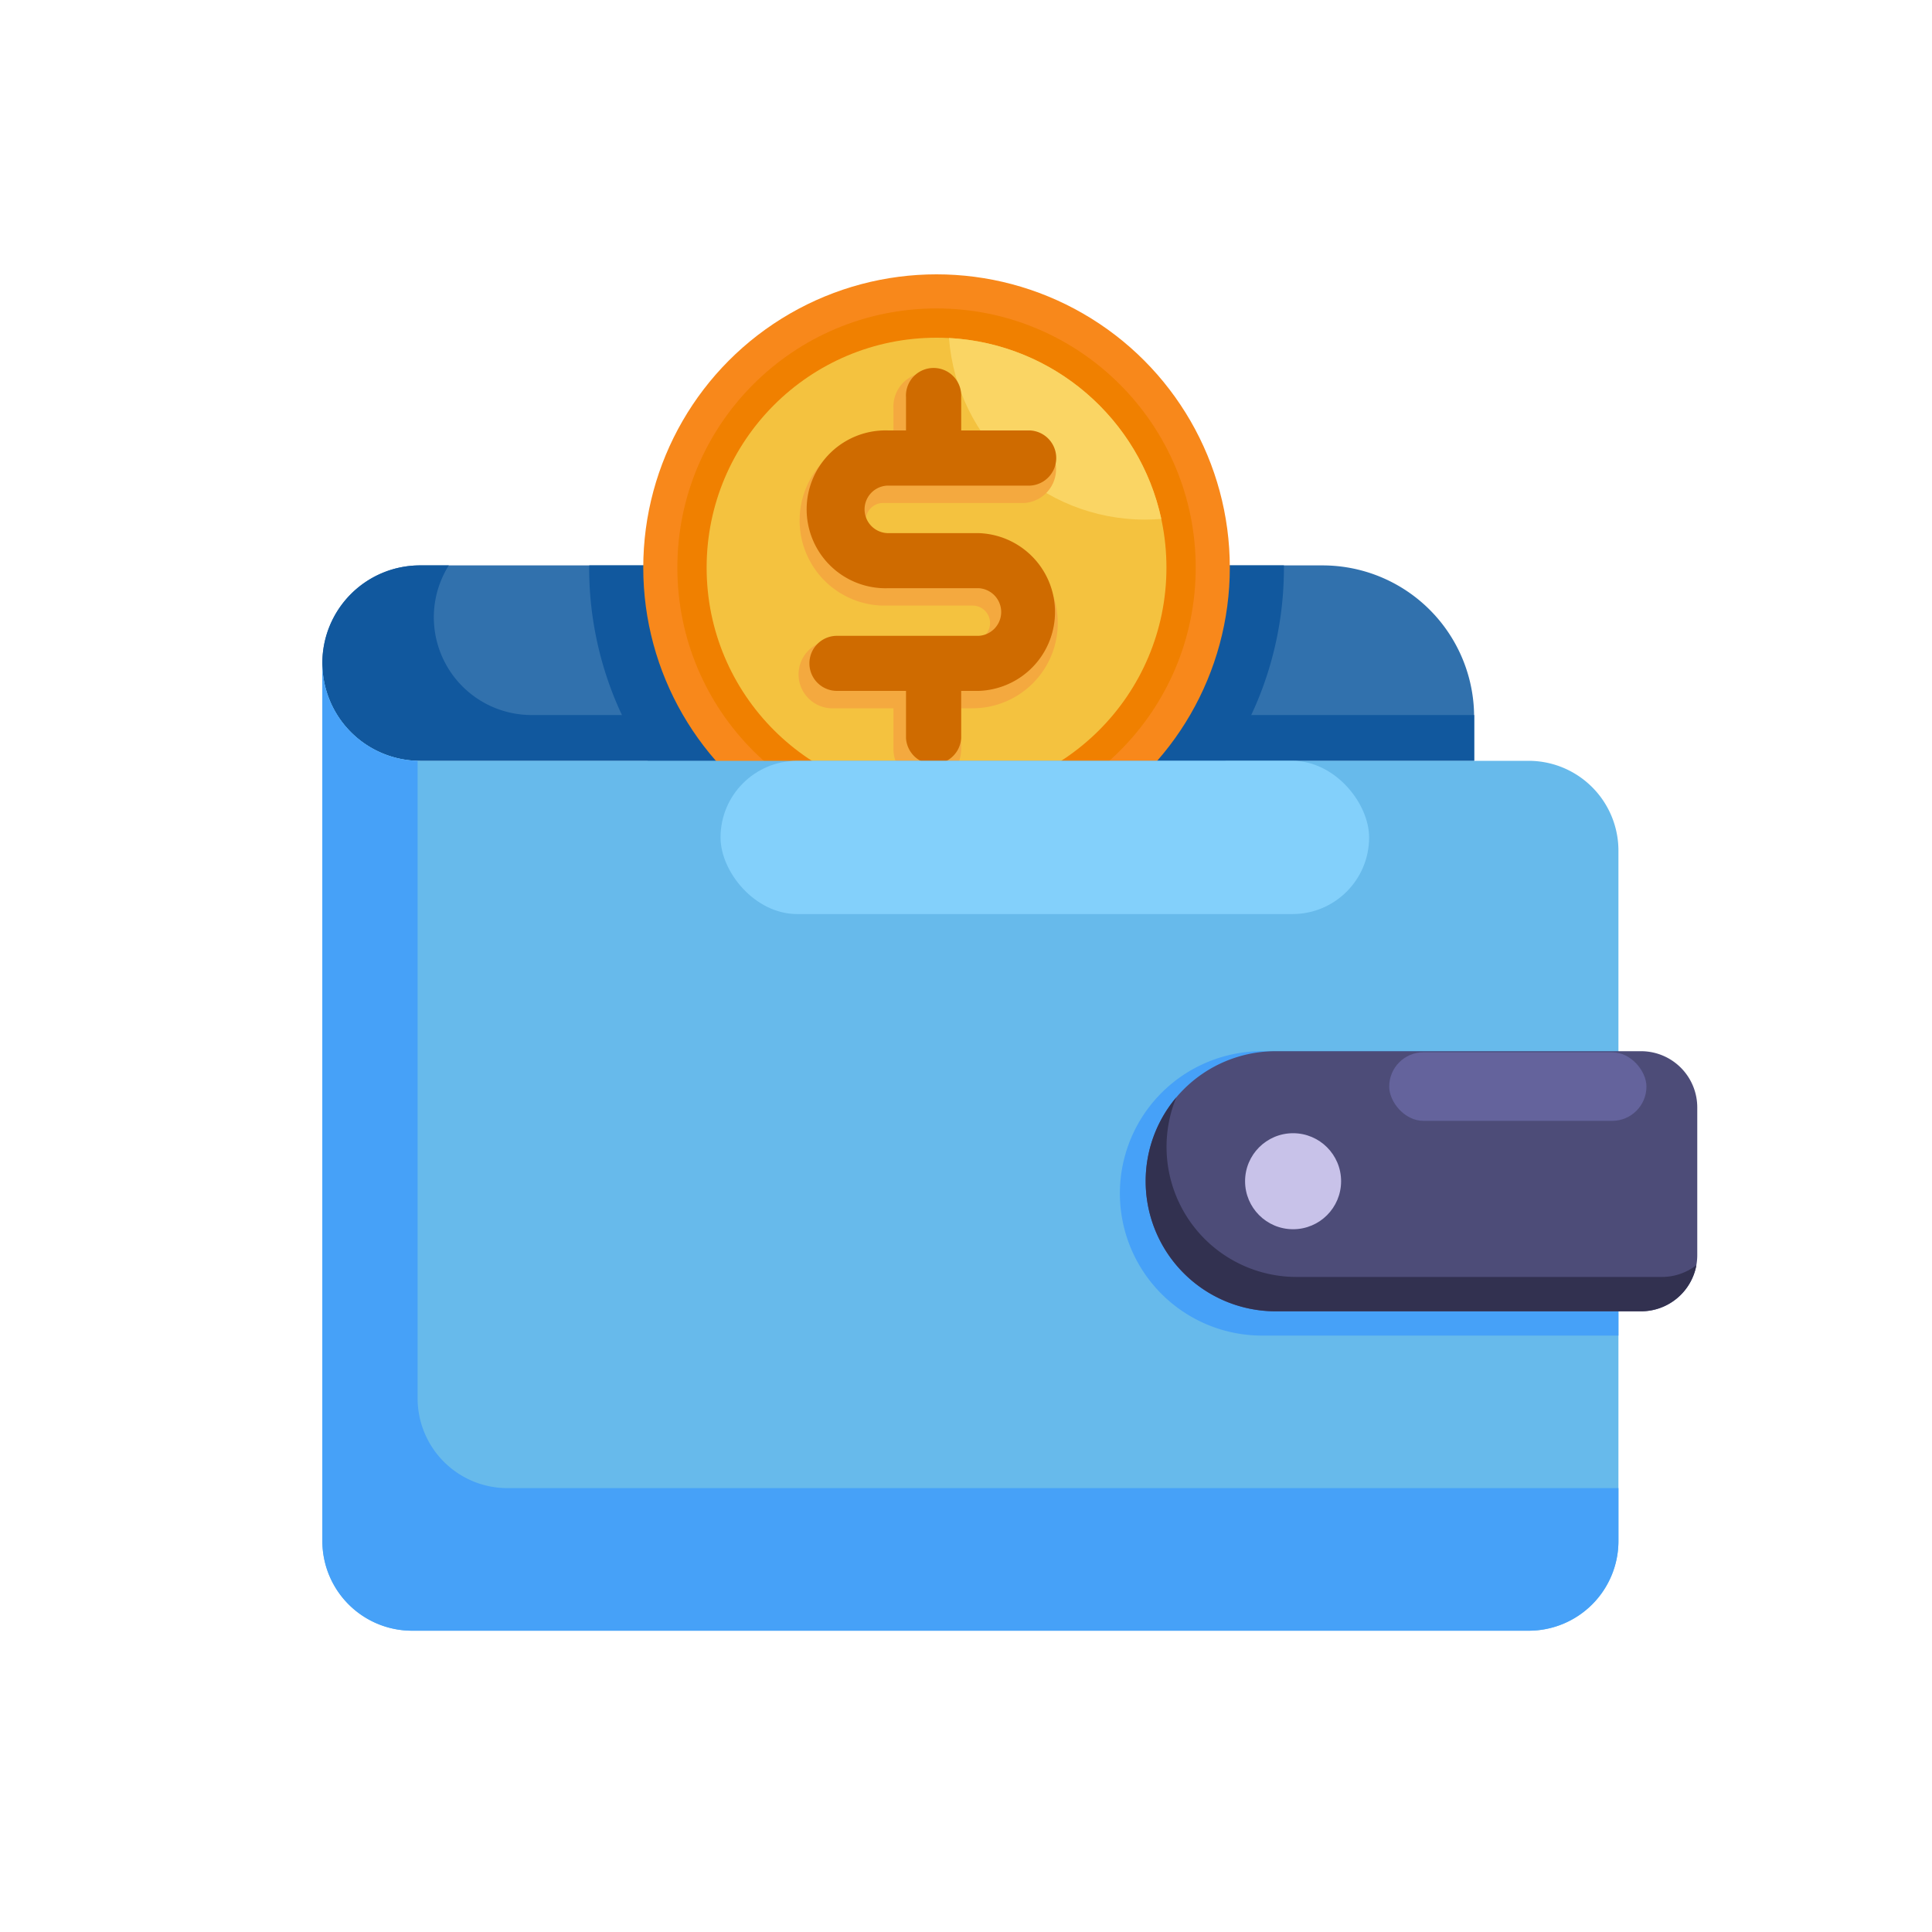 <svg xmlns="http://www.w3.org/2000/svg" data-name="Layer 2" id="Layer_2" viewBox="0 0 2000 2000"><defs><style>.cls-1{fill:#3171ad;}.cls-2{fill:#11589e;}.cls-3{fill:#f8881b;}.cls-4{fill:#f08000;}.cls-5{fill:#f4c23f;}.cls-6{fill:#fad564;}.cls-7{fill:#f4a93f;}.cls-8{fill:#cf6b00;}.cls-9{fill:#67baeb;}.cls-10{fill:#46a1f8;}.cls-11{fill:#4d4c78;}.cls-12{fill:#323150;}.cls-13{fill:#c8c2e9;}.cls-14{fill:#64639c;}.cls-15{fill:#83d0fb;}</style></defs><title></title><path class="cls-1" d="M434.8,585.3h934.3a156.9,156.9,0,0,1,156.9,156.9v45.4a0,0,0,0,1,0,0H434.8A101.1,101.1,0,0,1,333.7,686.4v0A101.1,101.1,0,0,1,434.8,585.3Z"></path><path class="cls-2" d="M550.3,740.2A101.2,101.2,0,0,1,449.1,639h0a100.6,100.6,0,0,1,15.5-53.7H434.8A101.1,101.1,0,0,0,333.7,686.4h0A101.2,101.2,0,0,0,434.8,787.6H1526.1V740.2Z"></path><path class="cls-2" d="M1300.9,727.6a358.8,358.8,0,0,0,28.2-140v-2.3H610c0,.8-.1,1.6-.1,2.3a358.9,358.9,0,0,0,28.3,140,368.7,368.7,0,0,0,32.4,60h597.9A368.7,368.7,0,0,0,1300.9,727.6Z"></path><circle class="cls-3" cx="969.5" cy="587.6" r="303.6"></circle><circle class="cls-4" cx="969.5" cy="587.6" r="268.3"></circle><circle class="cls-5" cx="969.5" cy="587.6" r="238"></circle><path class="cls-6" d="M1185.5,537.9c5.6,0,11.2-.3,16.7-.7C1179.9,434,1090.8,355.7,982.4,349.9,990.4,455.1,1078.3,537.9,1185.5,537.9Z"></path><path class="cls-7" d="M960,810.6a35.1,35.1,0,0,1-35.1-35V733.2h-65a35.1,35.1,0,0,1,0-70.1h146.9a18.1,18.1,0,0,0,0-36.2H913a88.2,88.2,0,0,1,0-176.3h11.9V422.7a35.1,35.1,0,1,1,70.1,0v27.9h65a35.1,35.1,0,0,1,0,70.1H913a18.1,18.1,0,0,0,0,36.1h93.8a88.2,88.2,0,0,1,0,176.4H995v42.4A35,35,0,0,1,960,810.6Z"></path><path class="cls-8" d="M1013.3,551.9H919.6a24.6,24.6,0,0,1,0-49.2h146.9a28.6,28.6,0,0,0,0-57.1H995V411.2a28.6,28.6,0,1,0-57.1,0v34.4H919.6a81.7,81.7,0,1,0,0,163.3h93.7a24.7,24.7,0,0,1,0,49.3H866.4a28.5,28.5,0,1,0,0,57h71.5v48.9a28.6,28.6,0,0,0,57.1,0V715.2h18.3a81.7,81.7,0,0,0,0-163.3Z"></path><path class="cls-9" d="M1425,787.6H434.8A101.2,101.2,0,0,1,333.7,686.4v908.8a92.9,92.9,0,0,0,93,92.9H1582.4a92.9,92.9,0,0,0,93-92.9V880.6a93,93,0,0,0-93-93Z"></path><path class="cls-10" d="M525.3,1540.5a93,93,0,0,1-93-93V787.6a101.2,101.2,0,0,1-98.6-101.2v908.8a92.9,92.9,0,0,0,93,92.9H1582.4a92.9,92.9,0,0,0,93-92.9v-54.7Z"></path><path class="cls-10" d="M1675.4,1088.2H1306.5a147.2,147.2,0,0,0-147.2,147.2h0a147.2,147.2,0,0,0,147.2,147.2h368.9Z"></path><path class="cls-11" d="M1320.6,1088.2h378.2a58.2,58.2,0,0,1,58.2,58.2v152.9a58.2,58.2,0,0,1-58.2,58.2H1320.6A134.6,134.6,0,0,1,1186,1222.8v0a134.6,134.6,0,0,1,134.6-134.6Z"></path><path class="cls-12" d="M1720.4,1321.9H1342.2a134.6,134.6,0,0,1-134.6-134.6h0a134.4,134.4,0,0,1,10.1-51.3,134.1,134.1,0,0,0-31.7,86.8h0a134.6,134.6,0,0,0,134.6,134.6h378.2a58.3,58.3,0,0,0,57.3-47.7A58.3,58.3,0,0,1,1720.4,1321.9Z"></path><circle class="cls-13" cx="1338.6" cy="1222.8" r="49.7"></circle><rect class="cls-14" height="71.01" rx="35.5" ry="35.5" width="266.3" x="1438.1" y="1089.3"></rect><rect class="cls-15" height="158.63" rx="79.3" ry="79.3" width="671.4" x="745.9" y="787.6"></rect></svg>